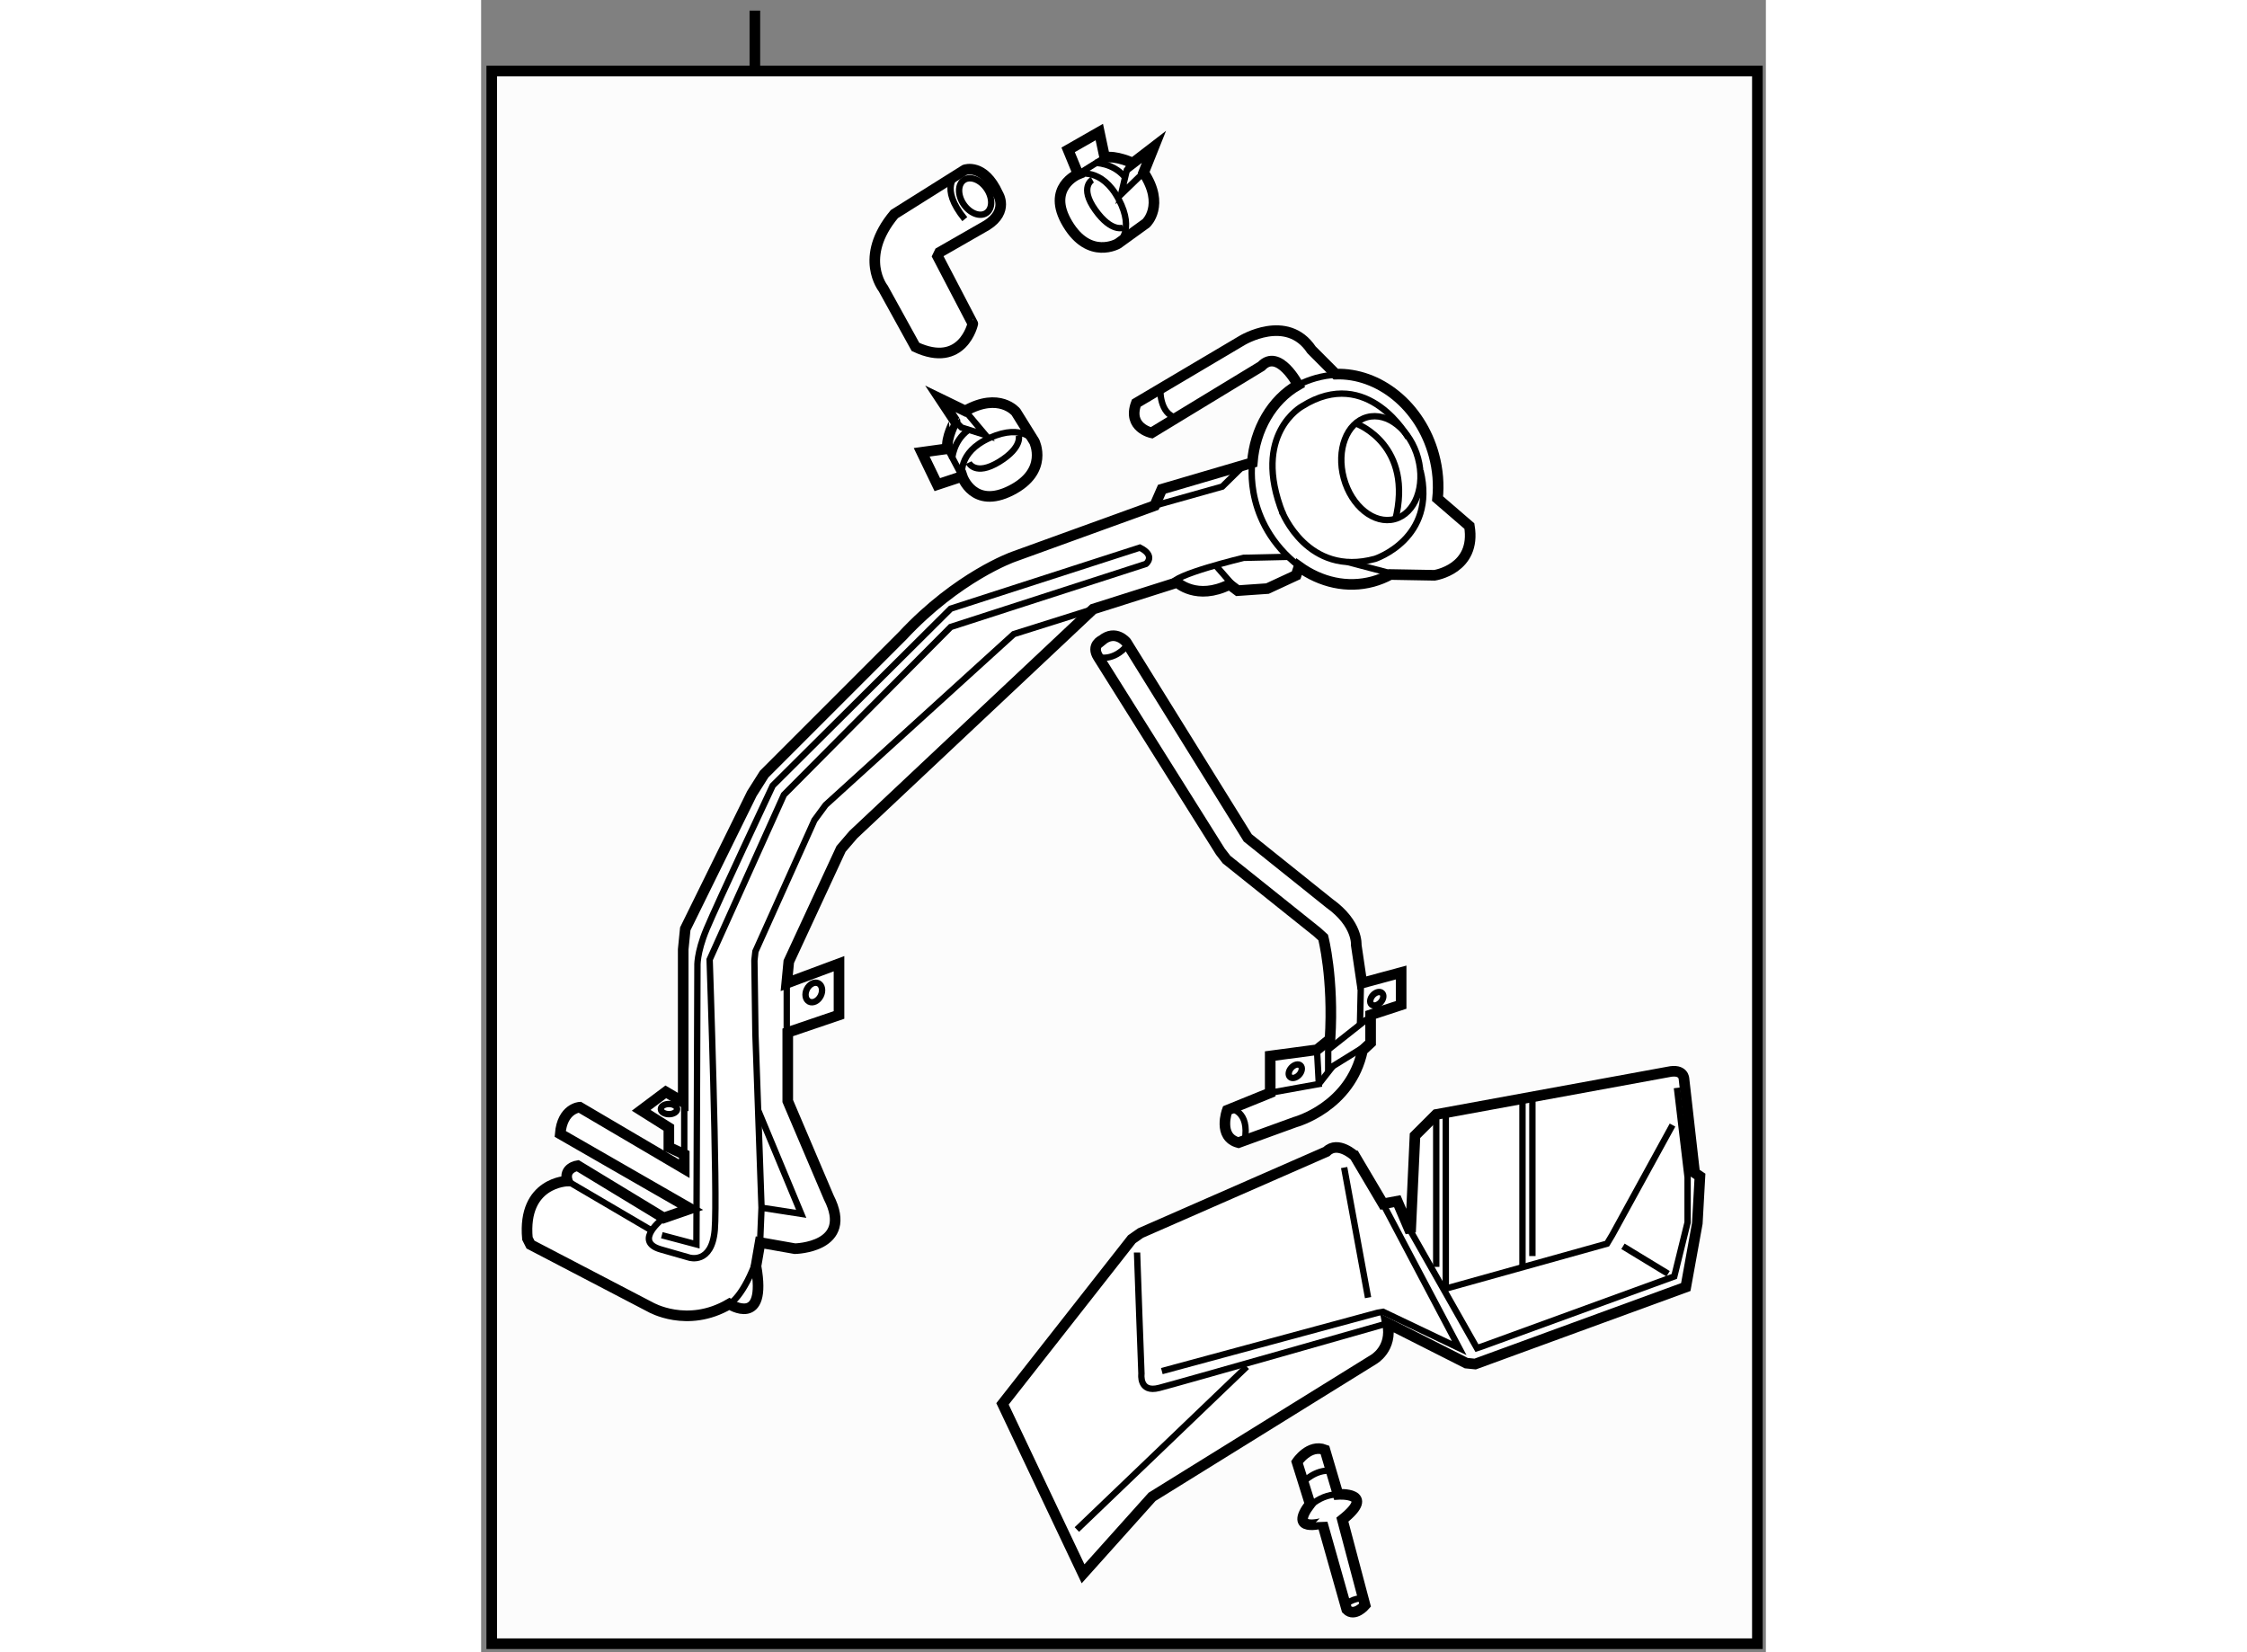 <?xml version="1.0" encoding="utf-8"?>
<!-- Generator: Adobe Illustrator 15.1.0, SVG Export Plug-In . SVG Version: 6.00 Build 0)  -->
<!DOCTYPE svg PUBLIC "-//W3C//DTD SVG 1.1//EN" "http://www.w3.org/Graphics/SVG/1.1/DTD/svg11.dtd">
<svg version="1.1" xmlns="http://www.w3.org/2000/svg" xmlns:xlink="http://www.w3.org/1999/xlink" x="0px" y="0px" width="244.8px"
	 height="180px" viewBox="176.519 19.447 60.511 77.818" enable-background="new 0 0 244.8 180" xml:space="preserve">
	
<rect x="176.519" y="19.447" width="60.511" height="77.818" fill="#808080" stroke="none"/>
	
<g><rect x="177.019" y="22.791" fill="#FCFCFC" stroke="#000000" stroke-width="0.5" width="59.611" height="74.074"></rect><line fill="none" stroke="#000000" stroke-width="0.5" x1="189.412" y1="22.625" x2="189.412" y2="19.947"></line></g><g><path fill="#FFFFFF" stroke="#000000" stroke-width="0.5" d="M205.583,50.392l5.753,9.161l0.294,0.381l4.257,3.405l0.293,0.265
			c0,0,0.499,1.908,0.323,4.787l-0.616,0.499l-2.202,0.293v1.734l-2.024,0.822c0,0-0.471,1.262,0.528,1.526l2.671-0.969
			c0,0,2.606-0.696,3.171-3.375l0.382-0.354v-1.32l1.438-0.47v-1.526l-1.849,0.499l-0.265-1.792c0,0,0.088-0.998-1.263-1.965
			l-3.847-3.083l-5.723-9.219c0,0-0.5-0.617-1.146-0.088C205.758,49.601,205.229,49.832,205.583,50.392z"></path><ellipse transform="matrix(0.738 0.675 -0.675 0.738 102.07 -130.196)" fill="none" stroke="#000000" stroke-width="0.3" cx="218.778" cy="66.407" rx="0.249" ry="0.367"></ellipse><ellipse transform="matrix(0.737 0.676 -0.676 0.737 103.771 -126.846)" fill="none" stroke="#000000" stroke-width="0.3" cx="214.846" cy="69.893" rx="0.248" ry="0.367"></ellipse><path fill="none" stroke="#000000" stroke-width="0.3" d="M205.583,50.392c0,0,0.711,0.25,1.397-0.58"></path><line fill="none" stroke="#000000" stroke-width="0.3" x1="217.962" y1="65.49" x2="217.912" y2="67.686"></line><polyline fill="none" stroke="#000000" stroke-width="0.3" points="218.235,67.451 216.415,68.889 216.415,69.8 218.412,68.565 		
			"></polyline><polyline fill="none" stroke="#000000" stroke-width="0.3" points="213.685,70.916 215.975,70.504 215.887,68.889 		"></polyline><line fill="none" stroke="#000000" stroke-width="0.3" x1="215.975" y1="70.504" x2="216.633" y2="69.665"></line><path fill="none" stroke="#000000" stroke-width="0.3" d="M211.822,71.67c0,0,0.905,0.084,0.665,1.485"></path></g><g><path fill="#FFFFFF" stroke="#000000" stroke-width="0.5" d="M215.039,46.135c1.02,0.737,2.269,1.032,3.478,0.704
			c0.292-0.08,0.569-0.192,0.827-0.333l2.078,0.037c0,0,1.98-0.29,1.644-2.317l-1.5-1.294c0.068-0.659,0.018-1.353-0.172-2.048
			c-0.631-2.33-2.595-3.884-4.622-3.816l-1.142-1.144c-1.158-1.738-3.282-0.435-3.282-0.435l-4.973,2.945
			c-0.434,1.159,0.725,1.4,0.725,1.4l5.165-3.138c0.821-0.869,1.73,0.879,1.73,0.879c-1.238,0.713-2.032,2.094-2.154,3.663
			l-4.259,1.25l-0.338,0.772l-6.662,2.414c0,0-2.606,0.917-5.214,3.716l-6.517,6.517l-0.58,0.917l-3.137,6.373l-0.097,0.966v7.193
			l-0.82-0.483l-1.159,0.869l1.303,0.82v0.917l0.725,0.339v0.675l-4.924-2.897c0,0-0.82,0.049-0.918,1.257l6.131,3.523l-1.255,0.434
			l-4.055-2.462c0,0-0.676,0.097-0.483,0.725c0,0-2.123,0.048-1.883,2.703l0.146,0.29l5.646,2.945c0,0,1.739,1.014,3.718-0.146
			c0,0,1.786,1.16,1.256-1.785l0.192-1.111l1.642,0.29c0,0,2.8-0.049,1.594-2.415l-1.932-4.538v-3.234l2.414-0.821v-2.414
			l-2.462,0.917l0.096-1.014l2.462-5.31l0.58-0.675l11.296-10.621l3.958-1.255c0,0,0.918,0.869,2.462,0.097l0.387,0.29l1.4-0.097
			l1.352-0.627L215.039,46.135z"></path><ellipse transform="matrix(0.891 0.454 -0.454 0.891 50.93 -80.018)" fill="none" stroke="#000000" stroke-width="0.3" cx="192.241" cy="66.142" rx="0.362" ry="0.483"></ellipse><ellipse transform="matrix(0.965 -0.262 0.262 0.965 -3.248 58.743)" fill="none" stroke="#000000" stroke-width="0.3" cx="218.918" cy="41.564" rx="1.811" ry="2.486"></ellipse><path fill="none" stroke="#000000" stroke-width="0.3" d="M214.746,37.732c0,0,1.3-0.907,3.047-0.562"></path><path fill="none" stroke="#000000" stroke-width="0.3" d="M220.188,40.064c0,0-1.902-3.418-4.992-1.487
			c0,0-2.414,1.304-0.916,5.069"></path><path fill="none" stroke="#000000" stroke-width="0.3" d="M214.238,43.539c0,0,1.199,3.099,4.384,2.23c0,0,2.92-0.948,2.142-4.149
			"></path><line fill="none" stroke="#000000" stroke-width="0.3" x1="217.325" y1="45.916" x2="219.586" y2="46.51"></line><path fill="none" stroke="#000000" stroke-width="0.3" d="M217.775,39.416c0,0,2.691,1.003,1.793,4.547"></path><path fill="none" stroke="#000000" stroke-width="0.3" d="M212.841,41.237c0,0-0.48,3.015,2.506,5.101"></path><path fill="none" stroke="#000000" stroke-width="0.3" d="M208.508,37.761c0,0-0.053,1.184,0.759,1.362"></path><line fill="none" stroke="#000000" stroke-width="0.3" x1="180.582" y1="75.073" x2="184.601" y2="77.432"></line><path fill="none" stroke="#000000" stroke-width="0.3" d="M185.12,76.81c0,0-1.479,1.102-0.137,1.485
			c1.342,0.384,1.342,0.384,1.342,0.384s1.054,0.334,1.197-1.294c0.143-1.628-0.24-12.743-0.24-12.743l3.498-7.761l7.856-7.904
			l9.197-2.971c0,0,0.479-0.382-0.288-0.766l-8.909,2.875l-8.384,8.335c0,0-2.636,5.606-3.114,6.756
			c-0.479,1.148-0.431,1.771-0.431,1.771l-0.048,13.079l-1.629-0.432"></path><path fill="none" stroke="#000000" stroke-width="0.3" d="M188.21,80.865c0,0,0.671-0.316,1.333-2.234"></path><polyline fill="none" stroke="#000000" stroke-width="0.3" points="189.658,77.969 189.726,76.33 189.438,68.139 189.39,64.69 
			189.438,64.259 192.217,58.078 192.745,57.36 201.606,49.313 205.578,48.062 		"></polyline><polyline fill="none" stroke="#000000" stroke-width="0.3" points="189.564,71.732 191.595,76.618 189.726,76.33 		"></polyline><line fill="none" stroke="#000000" stroke-width="0.3" x1="186.086" y1="73.818" x2="186.086" y2="71.013"></line><polyline fill="none" stroke="#000000" stroke-width="0.3" points="208.244,43.26 211.426,42.366 212.463,41.347 		"></polyline><path fill="none" stroke="#000000" stroke-width="0.3" d="M209.074,46.954c-0.043-0.42,3.358-1.234,3.358-1.234l2.104-0.047"></path><line fill="none" stroke="#000000" stroke-width="0.3" x1="211.109" y1="46.07" x2="212.154" y2="47.266"></line><line fill="none" stroke="#000000" stroke-width="0.3" x1="190.914" y1="65.755" x2="190.914" y2="68.234"></line><ellipse fill="none" stroke="#000000" stroke-width="0.3" cx="185.367" cy="71.684" rx="0.383" ry="0.24"></ellipse></g>



	
<g><path fill="#FFFFFF" stroke="#000000" stroke-width="0.5" d="M196.977,35.786l-1.516-2.748c0,0-1.187-1.469,0.521-3.507
			l3.316-2.083c0,0,0.899-0.332,1.563,1.137c0,0,0.523,0.804-0.52,1.469l-2.229,1.278l-0.092,0.189l1.656,3.174
			C199.678,34.695,199.203,36.829,196.977,35.786z"></path><path fill="none" stroke="#000000" stroke-width="0.3" d="M198.912,27.69c0,0-0.846,0.563,0.387,2.078"></path><ellipse transform="matrix(0.826 -0.564 0.564 0.826 18.504 117.591)" fill="none" stroke="#000000" stroke-width="0.3" cx="199.799" cy="28.811" rx="0.653" ry="0.939"></ellipse></g>



	
<g><path fill="#FFFFFF" stroke="#000000" stroke-width="0.5" d="M205.89,26.87l-0.255-1.204l-1.468,0.839l0.471,1.145
			c0,0-1.529,0.627-0.496,2.342c1.031,1.718,2.37,0.929,2.37,0.929l1.329-0.961c0,0,0.902-0.844-0.117-2.387l0.483-1.209
			l-0.993,0.764C207.214,27.128,206.403,26.748,205.89,26.87z"></path><polyline fill="none" stroke="#000000" stroke-width="0.3" points="207.214,27.128 206.932,27.453 206.66,28.603 207.724,27.573 
					"></polyline><path fill="none" stroke="#000000" stroke-width="0.3" d="M205.89,26.87l-1.252,0.781c0,0,1.106-0.338,1.909,1.178
			c0.799,1.515-0.035,2.093-0.035,2.093"></path><path fill="none" stroke="#000000" stroke-width="0.3" d="M205.307,27.912c0,0-0.629,0.346,0.14,1.428
			c0.771,1.079,1.318,0.826,1.318,0.826"></path><path fill="none" stroke="#000000" stroke-width="0.3" d="M205.427,27.118c0,0,0.827-0.012,1.396,0.648"></path></g><g><path fill="#FFFFFF" stroke="#000000" stroke-width="0.5" d="M198.489,40.581l-1.219,0.169l0.735,1.523l1.173-0.389
			c0,0,0.521,1.569,2.304,0.661c1.784-0.907,1.093-2.3,1.093-2.3l-0.867-1.393c0,0-0.777-0.959-2.389-0.051l-1.172-0.569
			l0.692,1.044C198.84,39.277,198.403,40.059,198.489,40.581z"></path><polyline fill="none" stroke="#000000" stroke-width="0.3" points="198.84,39.277 199.144,39.582 200.272,39.935 199.319,38.802 
					"></polyline><path fill="none" stroke="#000000" stroke-width="0.3" d="M198.489,40.581l0.689,1.304c0,0-0.256-1.128,1.31-1.821
			c1.568-0.69,2.087,0.182,2.087,0.182"></path><path fill="none" stroke="#000000" stroke-width="0.3" d="M199.484,41.237c0,0,0.305,0.652,1.437-0.04
			c1.129-0.693,0.916-1.257,0.916-1.257"></path><path fill="none" stroke="#000000" stroke-width="0.3" d="M198.703,41.061c0,0,0.047-0.828,0.745-1.346"></path></g>



	
<g><path fill="#FFFFFF" stroke="#000000" stroke-width="0.5" d="M216.334,73.687l-8.754,3.835l-0.417,0.292l-6.087,7.754l3.794,8.004
			l3.251-3.627l10.422-6.461c0,0,0.916-0.501,0.667-1.71l0.333,0.167l3.377,1.709l0.418,0.042l9.92-3.626l0.543-3.001l0.123-2.21
			l-0.249-0.167l-0.501-4.418c0,0,0-0.5-0.749-0.334l-10.921,2.001l-1.001,1l-0.209,4.544l-0.625-1.459l-0.668,0.125l-1.333-2.251
			C217.668,73.896,216.875,73.146,216.334,73.687z"></path><polyline fill="none" stroke="#000000" stroke-width="0.3" points="220.194,77.249 223.421,82.942 223.671,82.859 232.716,79.565 
			233.343,77.022 233.343,74.896 232.842,70.685 		"></polyline><line fill="none" stroke="#000000" stroke-width="0.3" x1="204.578" y1="91.487" x2="212.582" y2="83.817"></line><path fill="none" stroke="#000000" stroke-width="0.3" d="M207.413,78.439c0,0.208,0.207,5.712,0.207,5.712
			s-0.125,0.917,0.834,0.666c0.96-0.249,10.756-3.042,10.756-3.042"></path><polyline fill="none" stroke="#000000" stroke-width="0.3" points="208.58,84.025 218.752,81.274 219.001,81.232 222.586,82.942 
			218.948,76.055 		"></polyline><line fill="none" stroke="#000000" stroke-width="0.3" x1="217.167" y1="74.437" x2="218.293" y2="80.565"></line><polyline fill="none" stroke="#000000" stroke-width="0.3" points="221.851,80.169 229.549,78.022 229.798,77.606 232.633,72.437 
					"></polyline><line fill="none" stroke="#000000" stroke-width="0.3" x1="230.299" y1="78.147" x2="232.425" y2="79.44"></line><line fill="none" stroke="#000000" stroke-width="0.3" x1="225.566" y1="71.191" x2="225.566" y2="79.134"></line><line fill="none" stroke="#000000" stroke-width="0.3" x1="226.033" y1="71.106" x2="226.033" y2="78.606"></line><line fill="none" stroke="#000000" stroke-width="0.3" x1="221.504" y1="71.936" x2="221.504" y2="79.116"></line><line fill="none" stroke="#000000" stroke-width="0.3" x1="221.954" y1="71.853" x2="221.954" y2="80.065"></line></g>



	
<g><path fill="#FFFFFF" stroke="#000000" stroke-width="0.5" d="M215.563,90.282l-0.616-1.972c0,0,0.574-0.863,1.313-0.577
			l0.619,2.098c0,0,1.85-0.123,0.205,1.19l1.068,4.029c0,0-0.493,0.575-0.862,0.203l-1.151-4.066
			C216.139,91.188,214.518,91.648,215.563,90.282z"></path><path fill="none" stroke="#000000" stroke-width="0.3" d="M215.326,90.641c0,0,0.613-0.926,1.844-0.807"></path><path fill="none" stroke="#000000" stroke-width="0.3" d="M217.225,95.021c0,0,0.394-0.344,0.845-0.28"></path><path fill="none" stroke="#000000" stroke-width="0.3" d="M215.239,89.252c0,0,0.575-0.613,1.313-0.531"></path></g>


</svg>